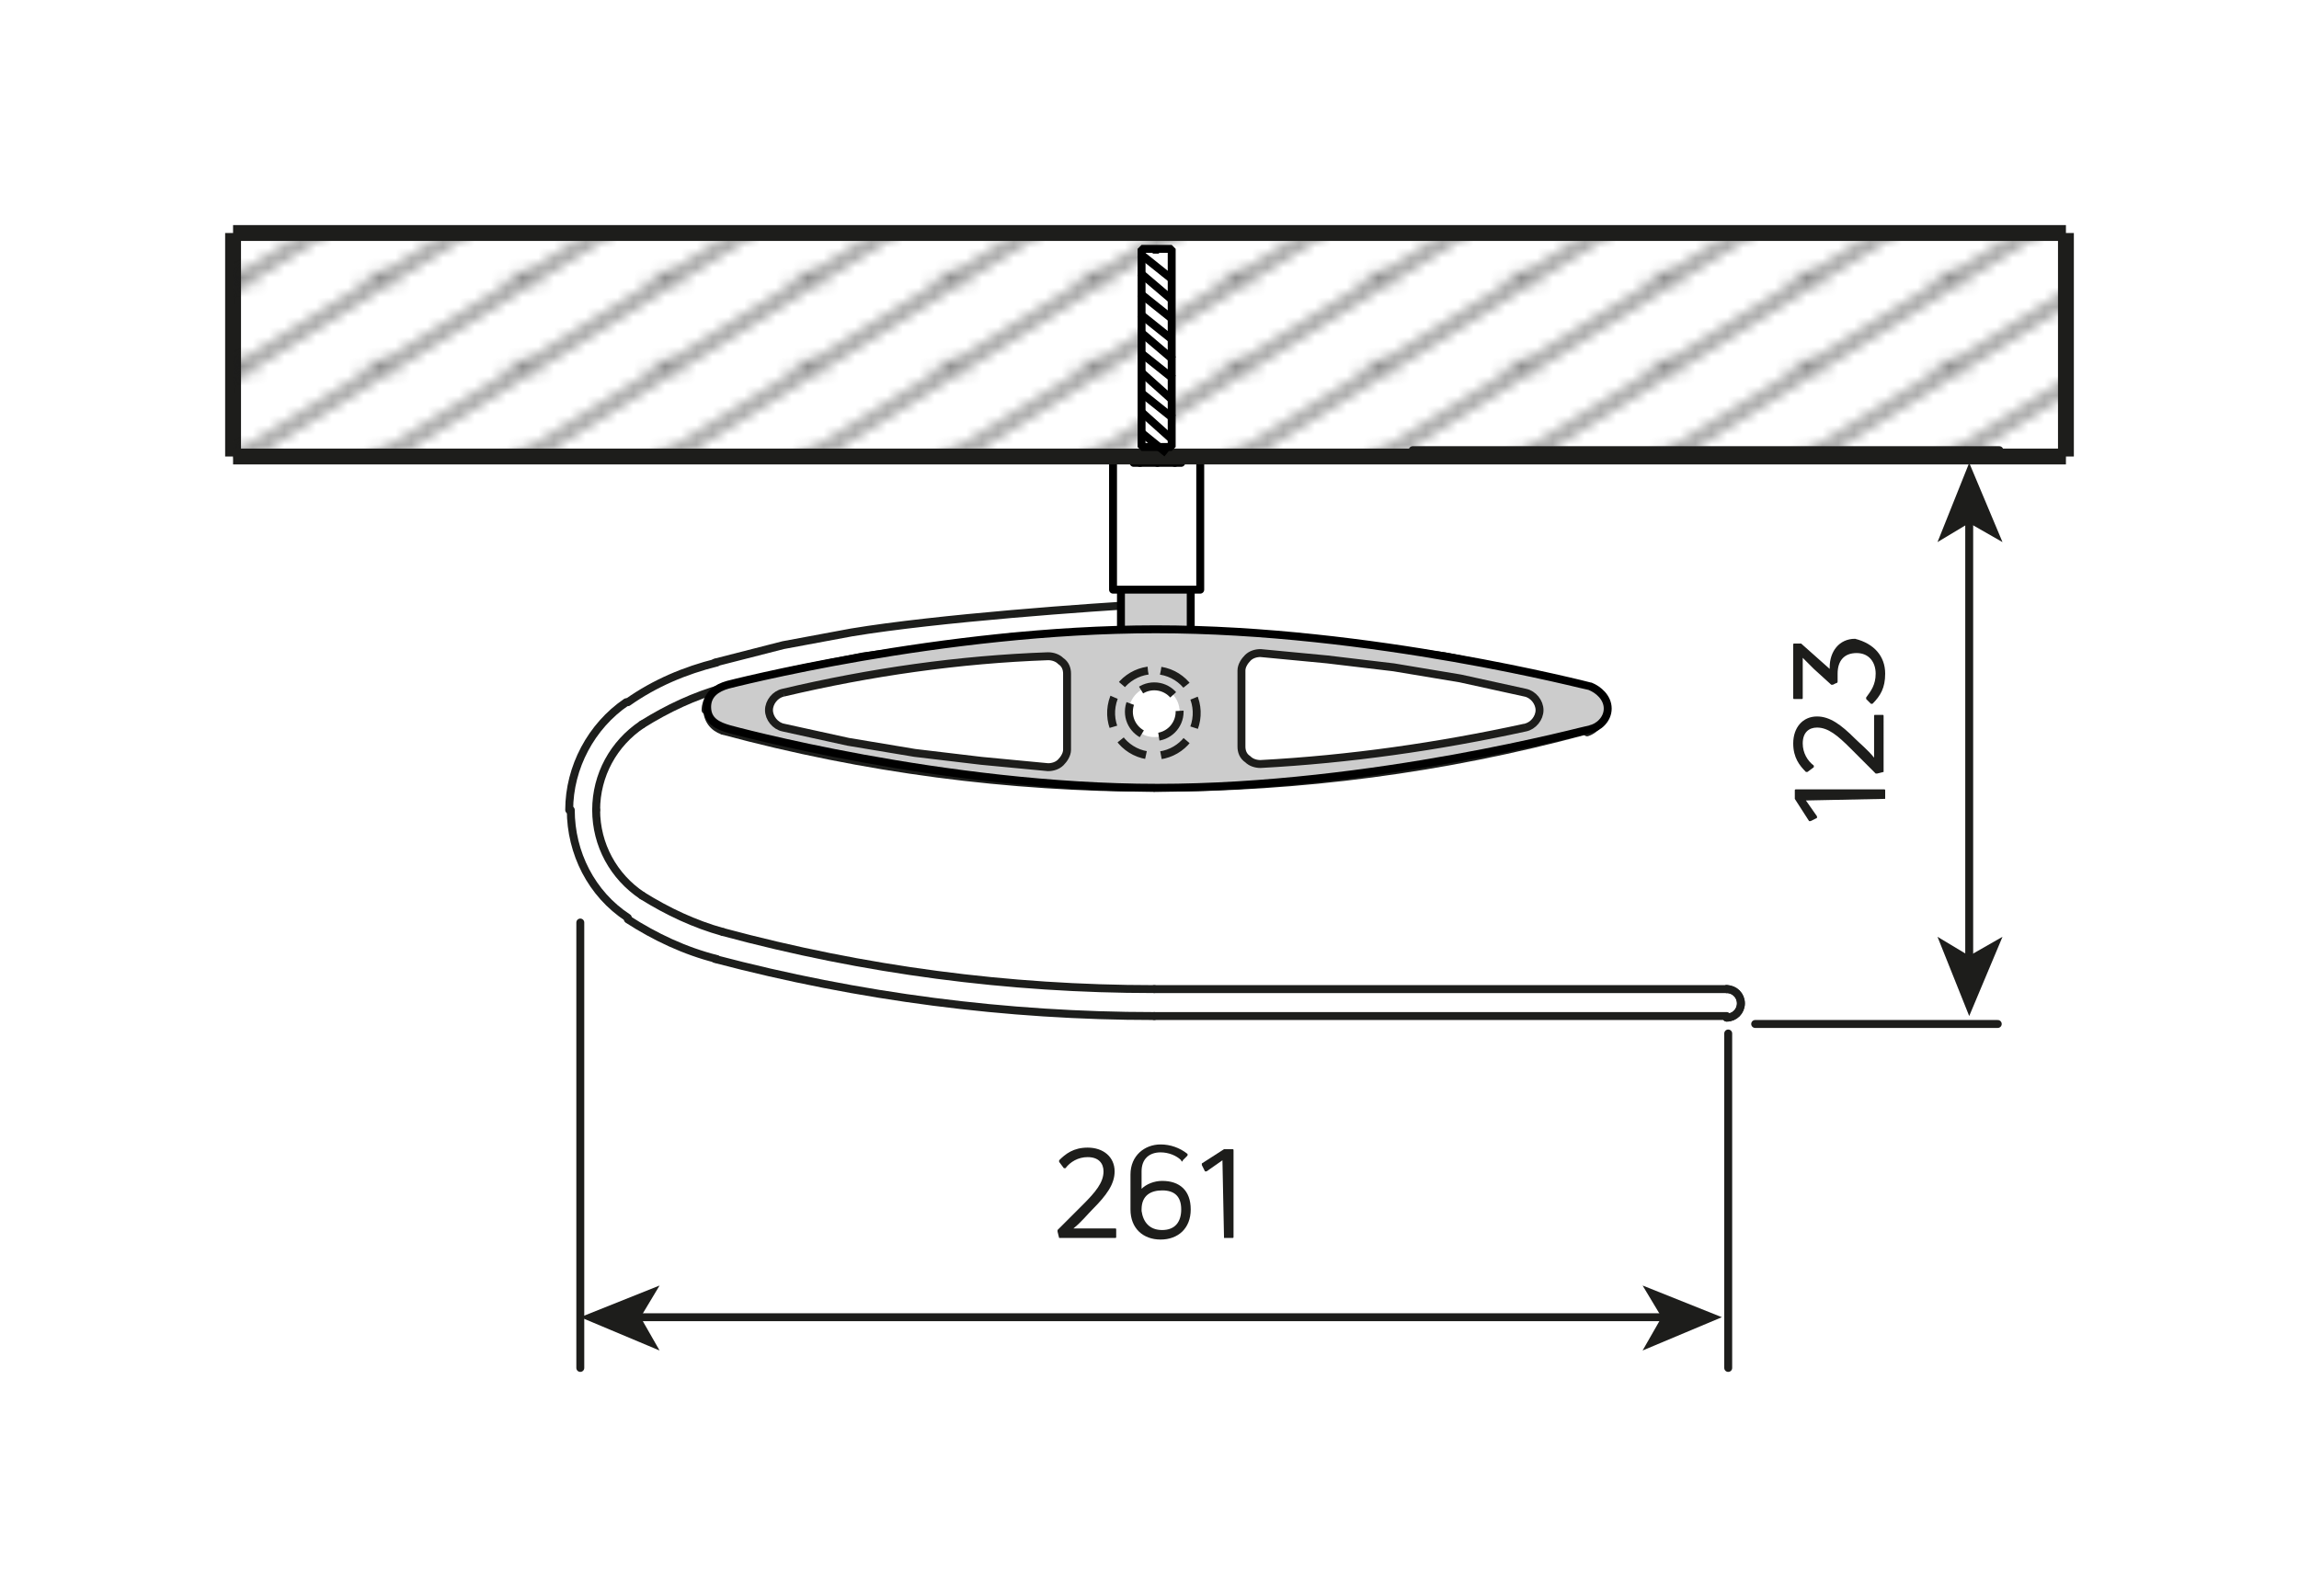 <?xml version="1.0" encoding="utf-8"?>
<!-- Generator: Adobe Illustrator 25.2.0, SVG Export Plug-In . SVG Version: 6.00 Build 0)  -->
<svg version="1.1" id="Ebene_1" xmlns="http://www.w3.org/2000/svg" xmlns:xlink="http://www.w3.org/1999/xlink" x="0px" y="0px"
	 viewBox="0 0 145 100.7" style="enable-background:new 0 0 145 100.7;" xml:space="preserve">
<style type="text/css">
	.st0{fill:none;}
	.st1{fill:none;stroke:#1D1D1B;stroke-width:0.5;}
	.st2{fill:none;stroke:#1D1E1C;stroke-width:0.5;stroke-linecap:round;stroke-linejoin:round;stroke-miterlimit:10;}
	.st3{fill:#CCCCCC;stroke:#000000;stroke-width:0.5;stroke-linejoin:round;stroke-miterlimit:10;}
	.st4{fill:#FFFFFF;stroke:#000000;stroke-width:0.5;stroke-linejoin:round;stroke-miterlimit:10;}
	.st5{fill:none;stroke:#010101;stroke-width:0.5;stroke-linecap:round;stroke-linejoin:round;stroke-miterlimit:10;}
	.st6{fill:none;stroke:#1D1D1B;stroke-width:0.5;stroke-linecap:round;stroke-linejoin:round;}
	.st7{fill:#1D1D1B;}
	.st8{fill:none;stroke:#1D1D1B;stroke-width:0.5;stroke-linecap:round;stroke-linejoin:round;stroke-miterlimit:500;}
	.st9{fill:url(#SVGID_1_);stroke:#1D1D1B;}
	.st10{fill:url(#SVGID_2_);}
	.st11{fill:url(#SVGID_3_);stroke:#1D1D1B;}
	.st12{fill:url(#SVGID_4_);stroke:#1D1D1B;}
	.st13{fill:url(#SVGID_5_);stroke:#1D1D1B;}
	.st14{fill:#FFFFFF;stroke:#1D1D1B;stroke-width:0.5;}
	.st15{fill-rule:evenodd;clip-rule:evenodd;fill:#FFFFFF;stroke:#000000;stroke-width:0.5;stroke-miterlimit:1;}
	.st16{fill:#CCCCCC;}
	.st17{fill:none;stroke:#1D1D1B;stroke-width:0.5;stroke-dasharray:1.9,0.95;}
	.st18{fill:#FFFFFF;}
	.st19{fill:none;stroke:#1D1D1B;stroke-width:0.5;stroke-dasharray:2.221,1.111;}
</style>
<pattern  x="-353" y="-375.1" width="8.5" height="8.5" patternUnits="userSpaceOnUse" id="Schraffur_2" viewBox="8.7 -17.2 8.5 8.5" style="overflow:visible;">
	<g>
		<rect x="8.7" y="-17.2" class="st0" width="8.5" height="8.5"/>
		<line class="st1" x1="17.2" y1="-0.2" x2="25.7" y2="-8.7"/>
		<line class="st1" x1="8.7" y1="-0.2" x2="17.2" y2="-8.7"/>
		<line class="st1" x1="0.2" y1="-0.2" x2="8.7" y2="-8.7"/>
		<line class="st1" x1="17.2" y1="-8.7" x2="25.7" y2="-17.2"/>
		<line class="st1" x1="8.7" y1="-8.7" x2="17.2" y2="-17.2"/>
		<line class="st1" x1="0.2" y1="-8.7" x2="8.7" y2="-17.2"/>
		<line class="st1" x1="17.2" y1="-17.2" x2="25.7" y2="-25.7"/>
		<line class="st1" x1="8.7" y1="-17.2" x2="17.2" y2="-25.7"/>
		<line class="st1" x1="0.2" y1="-17.2" x2="8.7" y2="-25.7"/>
	</g>
</pattern>
<polyline class="st2" points="73,39.8 72.6,39.8 73,39.8 "/>
<path class="st2" d="M44.5,44.8c0-0.6,0.4-1.2,1-1.4"/>
<path class="st2" d="M72.8,49.7c-9.2,0-18.3-1.2-27.2-3.6"/>
<path class="st2" d="M45.6,46.1c-0.6-0.2-1-0.7-1-1.4"/>
<path class="st2" d="M101.1,44.8c0,0.6-0.4,1.2-1,1.4"/>
<path class="st2" d="M100,46.1c-8.9,2.4-18,3.6-27.2,3.6"/>
<path class="st2" d="M100,43.4c0.6,0.2,1,0.7,1,1.4"/>
<path class="st2" d="M49.4,45.9c-0.5-0.1-0.9-0.6-0.9-1.1"/>
<path class="st2" d="M66.1,48.3c-5.7-0.4-11.3-1.2-16.8-2.5"/>
<path class="st2" d="M67.4,47.2c0,0.3-0.1,0.6-0.4,0.8c-0.2,0.2-0.5,0.3-0.8,0.3"/>
<line class="st2" x1="67.4" y1="47.2" x2="67.4" y2="44.8"/>
<path class="st2" d="M48.5,44.8c0-0.5,0.4-1,0.9-1.1"/>
<polyline class="st2" points="49.4,43.7 53.6,42.8 57.7,42.1 62,41.6 66.2,41.2 "/>
<path class="st2" d="M66.2,41.2c0.3,0,0.6,0.1,0.8,0.3c0.2,0.2,0.4,0.5,0.4,0.8"/>
<line class="st2" x1="67.4" y1="42.4" x2="67.4" y2="44.8"/>
<path class="st2" d="M97.1,44.8c0,0.5-0.4,1-0.9,1.1"/>
<path class="st2" d="M96.2,45.8c-5.5,1.3-11.1,2.1-16.8,2.5"/>
<path class="st2" d="M79.4,48.3c-0.3,0-0.6-0.1-0.8-0.3c-0.2-0.2-0.4-0.5-0.4-0.8"/>
<line class="st2" x1="78.2" y1="47.2" x2="78.2" y2="44.8"/>
<path class="st2" d="M96.2,43.7c0.5,0.1,0.9,0.6,0.9,1.1"/>
<polyline class="st2" points="79.4,41.2 83.7,41.6 87.9,42.1 92.1,42.8 96.2,43.7 "/>
<path class="st2" d="M78.2,42.3c0-0.3,0.1-0.6,0.4-0.8c0.2-0.2,0.5-0.3,0.8-0.3"/>
<line class="st2" x1="78.2" y1="42.4" x2="78.2" y2="44.8"/>
<polyline class="st2" points="73,39.8 72.6,39.8 73,39.8 "/>
<path class="st2" d="M108.9,62.4c0.5,0,0.9,0.4,0.9,0.9c0,0.5-0.4,0.9-0.9,0.9"/>
<path class="st2" d="M45.1,41.8l4.3-1.1l4.3-0.8c5.4-0.9,15.2-1.6,18.9-1.8c0.3,0,0.1,1.5,0.3,1.5"/>
<path class="st2" d="M40.5,45.7c1.6-1,3.3-1.8,5.1-2.3"/>
<path class="st2" d="M37.6,51.1c0-2.2,1.1-4.2,2.9-5.4"/>
<path class="st2" d="M40.5,56.5c-1.8-1.2-2.9-3.2-2.9-5.4"/>
<path class="st2" d="M45.6,58.8c-1.8-0.5-3.5-1.3-5.1-2.3"/>
<path class="st2" d="M72.8,62.4c-9.2,0-18.3-1.2-27.2-3.6"/>
<line class="st2" x1="72.8" y1="62.4" x2="108.9" y2="62.4"/>
<path class="st2" d="M108.9,62.4c0.5,0,0.9,0.4,0.9,0.9c0,0.5-0.4,0.9-0.9,0.9"/>
<line class="st2" x1="108.9" y1="64.1" x2="72.8" y2="64.1"/>
<path class="st2" d="M72.8,64.1c-9.3,0-18.6-1.2-27.7-3.6"/>
<path class="st2" d="M45.2,60.5c-2-0.5-3.9-1.4-5.6-2.5"/>
<path class="st2" d="M39.6,57.9c-2.3-1.5-3.6-4.1-3.6-6.8"/>
<path class="st2" d="M35.9,51.1c0-2.7,1.4-5.3,3.6-6.8"/>
<path class="st2" d="M39.6,44.3c1.7-1.2,3.6-2,5.6-2.5"/>
<polyline class="st2" points="45.6,43.4 50,42.3 54.5,41.4 59.1,40.8 63.7,40.2 68.2,40 72.8,39.8 "/>
<polyline class="st2" points="72.8,39.8 77.4,40 82,40.2 86.6,40.8 91.1,41.4 95.6,42.3 100.1,43.4 "/>
<rect x="70.7" y="31.7" class="st3" width="4.4" height="8.2"/>
<rect x="70.2" y="29" class="st4" width="5.5" height="8.2"/>
<line class="st5" x1="85.1" y1="47.4" x2="84.2" y2="47.4"/>
<polyline class="st5" points="81.3,28.9 81.3,28.9 81.2,29 "/>
<polyline class="st5" points="87.9,29 87.8,28.9 87.8,28.9 "/>
<polyline class="st5" points="71.9,28.6 71.9,29.2 71.5,29.2 "/>
<line class="st5" x1="71.9" y1="29.2" x2="73" y2="29.2"/>
<polyline class="st5" points="70.8,29 70.8,29 70.7,28.9 70.6,28.9 "/>
<polyline class="st5" points="69.8,28.9 69.7,28.9 69.7,29 "/>
<polyline class="st5" points="74.1,28.6 74.1,29.2 74.5,29.2 "/>
<line class="st5" x1="74.1" y1="29.2" x2="73" y2="29.2"/>
<polyline class="st5" points="75.4,28.9 75.3,28.9 75.2,29 75.2,29 "/>
<polyline class="st5" points="76.3,29 76.3,28.9 76.2,28.9 "/>
<line class="st5" x1="69.5" y1="28.6" x2="76.5" y2="28.6"/>
<g>
	<g>
		<line class="st6" x1="124.2" y1="60.5" x2="124.2" y2="32.7"/>
		<g>
			<polygon class="st7" points="124.2,64.1 126.3,59.1 124.2,60.3 122.2,59.1 			"/>
		</g>
		<g>
			<polygon class="st7" points="124.2,29.2 126.3,34.2 124.2,33 122.2,34.2 			"/>
		</g>
	</g>
</g>
<line class="st8" x1="110.7" y1="64.6" x2="126" y2="64.6"/>
<line class="st8" x1="89.1" y1="28.4" x2="126.1" y2="28.4"/>
<g>
	<g>
		<path class="st7" d="M118.8,50.4C118.8,50.5,118.8,50.5,118.8,50.4l-4.9,0.1l0.7,1c0,0,0,0.1,0,0.1l-0.4,0.2c0,0-0.1,0-0.1,0
			l-0.9-1.4c0,0,0-0.1,0-0.1v-0.4c0-0.1,0-0.1,0.1-0.1h5.5c0.1,0,0.1,0,0.1,0.1V50.4z"/>
		<path class="st7" d="M118.8,48.7C118.8,48.8,118.8,48.8,118.8,48.7l-0.4,0.1c0,0-0.1,0-0.1,0l-1.6-1.6c-0.8-0.8-1.4-1.3-2.1-1.3
			c-0.5,0-0.9,0.3-0.9,1c0,0.6,0.3,1.1,0.7,1.4c0,0,0,0.1,0,0.1l-0.4,0.3c0,0-0.1,0-0.1,0c-0.4-0.4-0.8-0.9-0.8-1.8
			c0-1,0.6-1.7,1.5-1.7c0.8,0,1.5,0.5,2.4,1.4c0.3,0.3,0.8,0.7,1.2,1.2v-2.6c0-0.1,0-0.1,0.1-0.1h0.4c0.1,0,0.1,0,0.1,0.1V48.7z"/>
		<path class="st7" d="M118.9,42.5c0,0.9-0.3,1.4-0.8,1.9c0,0-0.1,0-0.1,0l-0.3-0.3c0,0,0-0.1,0-0.1c0.3-0.4,0.6-0.8,0.6-1.5
			c0-0.7-0.4-1.3-1.2-1.3c-0.8,0-1.2,0.5-1.2,1.3c0,0.1,0,0.3,0,0.5c0,0,0,0.1-0.1,0.1l-0.2,0.1c0,0-0.1,0-0.1,0l-1.1-1
			c-0.2-0.2-0.5-0.5-0.7-0.7v2.5c0,0.1,0,0.1-0.1,0.1h-0.4c-0.1,0-0.1,0-0.1-0.1v-3.3c0-0.1,0-0.1,0.1-0.1h0.3c0,0,0.1,0,0.1,0
			l1.8,1.6l0-0.1c0-1,0.6-1.8,1.6-1.8C118.2,40.6,118.9,41.4,118.9,42.5z"/>
	</g>
</g>
<g>
	<g>
		<line class="st6" x1="105.1" y1="83.1" x2="40.2" y2="83.1"/>
		<g>
			<polygon class="st7" points="108.6,83.1 103.6,81.1 104.8,83.1 103.6,85.2 			"/>
		</g>
		<g>
			<polygon class="st7" points="36.6,83.1 41.6,81.1 40.4,83.1 41.6,85.2 			"/>
		</g>
	</g>
</g>
<line class="st8" x1="109" y1="86.3" x2="109" y2="65.2"/>
<line class="st8" x1="36.6" y1="86.3" x2="36.6" y2="58.2"/>
<g>
	<g>
		<path class="st7" d="M66.8,78.1C66.8,78.1,66.7,78.1,66.8,78.1l-0.1-0.4c0,0,0-0.1,0-0.1l1.6-1.6c0.8-0.8,1.3-1.4,1.3-2.1
			c0-0.5-0.3-0.9-1-0.9c-0.6,0-1.1,0.3-1.4,0.7c0,0-0.1,0-0.1,0l-0.3-0.4c0,0,0-0.1,0-0.1c0.4-0.4,0.9-0.8,1.8-0.8
			c1,0,1.7,0.6,1.7,1.5c0,0.8-0.5,1.5-1.4,2.4c-0.3,0.3-0.7,0.8-1.2,1.2h2.6c0.1,0,0.1,0,0.1,0.1V78c0,0.1,0,0.1-0.1,0.1H66.8z"/>
		<path class="st7" d="M73.3,74.5c1.1,0,1.8,0.6,1.8,1.8c0,1.2-0.8,1.9-1.9,1.9c-1.1,0-1.9-0.7-1.9-1.9v-2.2c0-1.2,0.9-1.9,1.9-1.9
			c0.6,0,1.2,0.2,1.7,0.6c0,0,0,0.1,0,0.1l-0.3,0.3c0,0.1-0.1,0.1-0.1,0c-0.3-0.3-0.8-0.5-1.3-0.5c-0.7,0-1.2,0.4-1.2,1.2V75
			C72.3,74.7,72.8,74.5,73.3,74.5z M73.3,77.6c0.8,0,1.2-0.5,1.2-1.3c0-0.8-0.4-1.2-1.2-1.2c-0.7,0-1.3,0.3-1.3,1.2v0.1
			C72.1,77.1,72.5,77.6,73.3,77.6z"/>
		<path class="st7" d="M77.2,78.1C77.1,78.1,77.1,78.1,77.2,78.1l-0.1-4.9l-1,0.7c0,0-0.1,0-0.1,0l-0.2-0.4c0,0,0-0.1,0-0.1l1.4-0.9
			c0,0,0.1,0,0.1,0h0.4c0.1,0,0.1,0,0.1,0.1V78c0,0.1,0,0.1-0.1,0.1H77.2z"/>
	</g>
</g>
<g>
	<pattern  id="SVGID_1_" xlink:href="#Schraffur_2" patternTransform="matrix(1 0 0 0.621 -0.559 -2756.127)">
	</pattern>
	<line class="st9" x1="14.7" y1="14.7" x2="14.7" y2="28.8"/>
	<pattern  id="SVGID_2_" xlink:href="#Schraffur_2" patternTransform="matrix(1 0 0 0.621 -0.559 -2756.127)">
	</pattern>
	<rect x="14.7" y="14.7" class="st10" width="115.7" height="14.2"/>
	<pattern  id="SVGID_3_" xlink:href="#Schraffur_2" patternTransform="matrix(1 0 0 0.621 -0.559 -2756.127)">
	</pattern>
	<line class="st11" x1="130.3" y1="28.8" x2="14.7" y2="28.8"/>
	<pattern  id="SVGID_4_" xlink:href="#Schraffur_2" patternTransform="matrix(1 0 0 0.621 -0.559 -2756.127)">
	</pattern>
	<line class="st12" x1="130.3" y1="14.7" x2="130.3" y2="28.8"/>
	<pattern  id="SVGID_5_" xlink:href="#Schraffur_2" patternTransform="matrix(1 0 0 0.621 -0.559 -2756.127)">
	</pattern>
	<line class="st13" x1="14.7" y1="14.7" x2="130.3" y2="14.7"/>
</g>
<path class="st3" d="M101.4,44.7c0,0.7-0.6,1.2-1.1,1.3c-0.1,0-13.7,3.7-27.3,3.7c-13.5,0-27-3.7-27-3.7c-0.7-0.2-1.4-0.5-1.4-1.4
	c0-0.8,0.6-1.2,1.3-1.4c0,0,13.5-3.5,27-3.5c13.6,0,27.3,3.6,27.4,3.6C100.8,43.5,101.4,44,101.4,44.7z"/>
<path class="st14" d="M96.2,45.9c0.5-0.1,0.9-0.6,0.9-1.1c0-0.5-0.4-1-0.9-1.1l0,0l-4.1-0.9l-4.2-0.7l-4.2-0.5l-4.2-0.4l0,0
	c-0.3,0-0.6,0.1-0.8,0.3c-0.2,0.2-0.4,0.5-0.4,0.8v0c0,0,0,2.4,0,2.4v2.4l0,0c0,0.3,0.1,0.6,0.4,0.8c0.2,0.2,0.5,0.3,0.8,0.3l0,0
	C85.1,47.9,90.7,47.1,96.2,45.9"/>
<path class="st14" d="M49.4,43.7c-0.5,0.1-0.9,0.6-0.9,1.1c0,0.5,0.4,1,0.9,1.1l0,0l4.1,0.9l4.2,0.7l4.2,0.5l4.2,0.4l0,0
	c0.3,0,0.6-0.1,0.8-0.3c0.2-0.2,0.4-0.5,0.4-0.8v0c0,0,0-2.4,0-2.4v-2.4l0,0c0-0.3-0.1-0.6-0.4-0.8c-0.2-0.2-0.5-0.3-0.8-0.3l0,0
	C60.5,41.6,54.9,42.4,49.4,43.7"/>
<g>
	<rect x="72" y="15.7" class="st15" width="1.9" height="12.5"/>
	<line class="st15" x1="73.9" y1="17.6" x2="71.9" y2="16"/>
	<line class="st15" x1="73.9" y1="18.9" x2="71.9" y2="17.2"/>
	<line class="st15" x1="73.9" y1="20.1" x2="71.9" y2="18.5"/>
	<line class="st15" x1="73.9" y1="21.4" x2="71.9" y2="19.8"/>
	<line class="st15" x1="74" y1="22.7" x2="72" y2="21"/>
	<line class="st15" x1="74" y1="23.9" x2="72" y2="22.3"/>
	<line class="st15" x1="73.9" y1="25.2" x2="72" y2="23.5"/>
	<line class="st15" x1="74" y1="26.4" x2="72" y2="24.8"/>
	<line class="st15" x1="73.9" y1="27.7" x2="72" y2="26"/>
	<line class="st15" x1="73.6" y1="28.6" x2="72" y2="27.3"/>
</g>
<polygon points="72.7,16 73.1,16 73.1,16 73.1,15.7 73.1,15.7 72.7,15.7 "/>
<g>
	<circle class="st16" cx="72.8" cy="44.9" r="2.7"/>
	<ellipse transform="matrix(0.16 -0.987 0.987 0.16 16.814 109.651)" class="st17" cx="72.8" cy="44.9" rx="2.7" ry="2.7"/>
</g>
<g>
	<circle class="st18" cx="72.8" cy="44.9" r="1.6"/>
	<circle class="st19" cx="72.8" cy="44.9" r="1.6"/>
</g>
<g>
</g>
<g>
</g>
<g>
</g>
<g>
</g>
<g>
</g>
<g>
</g>
<g>
</g>
</svg>
